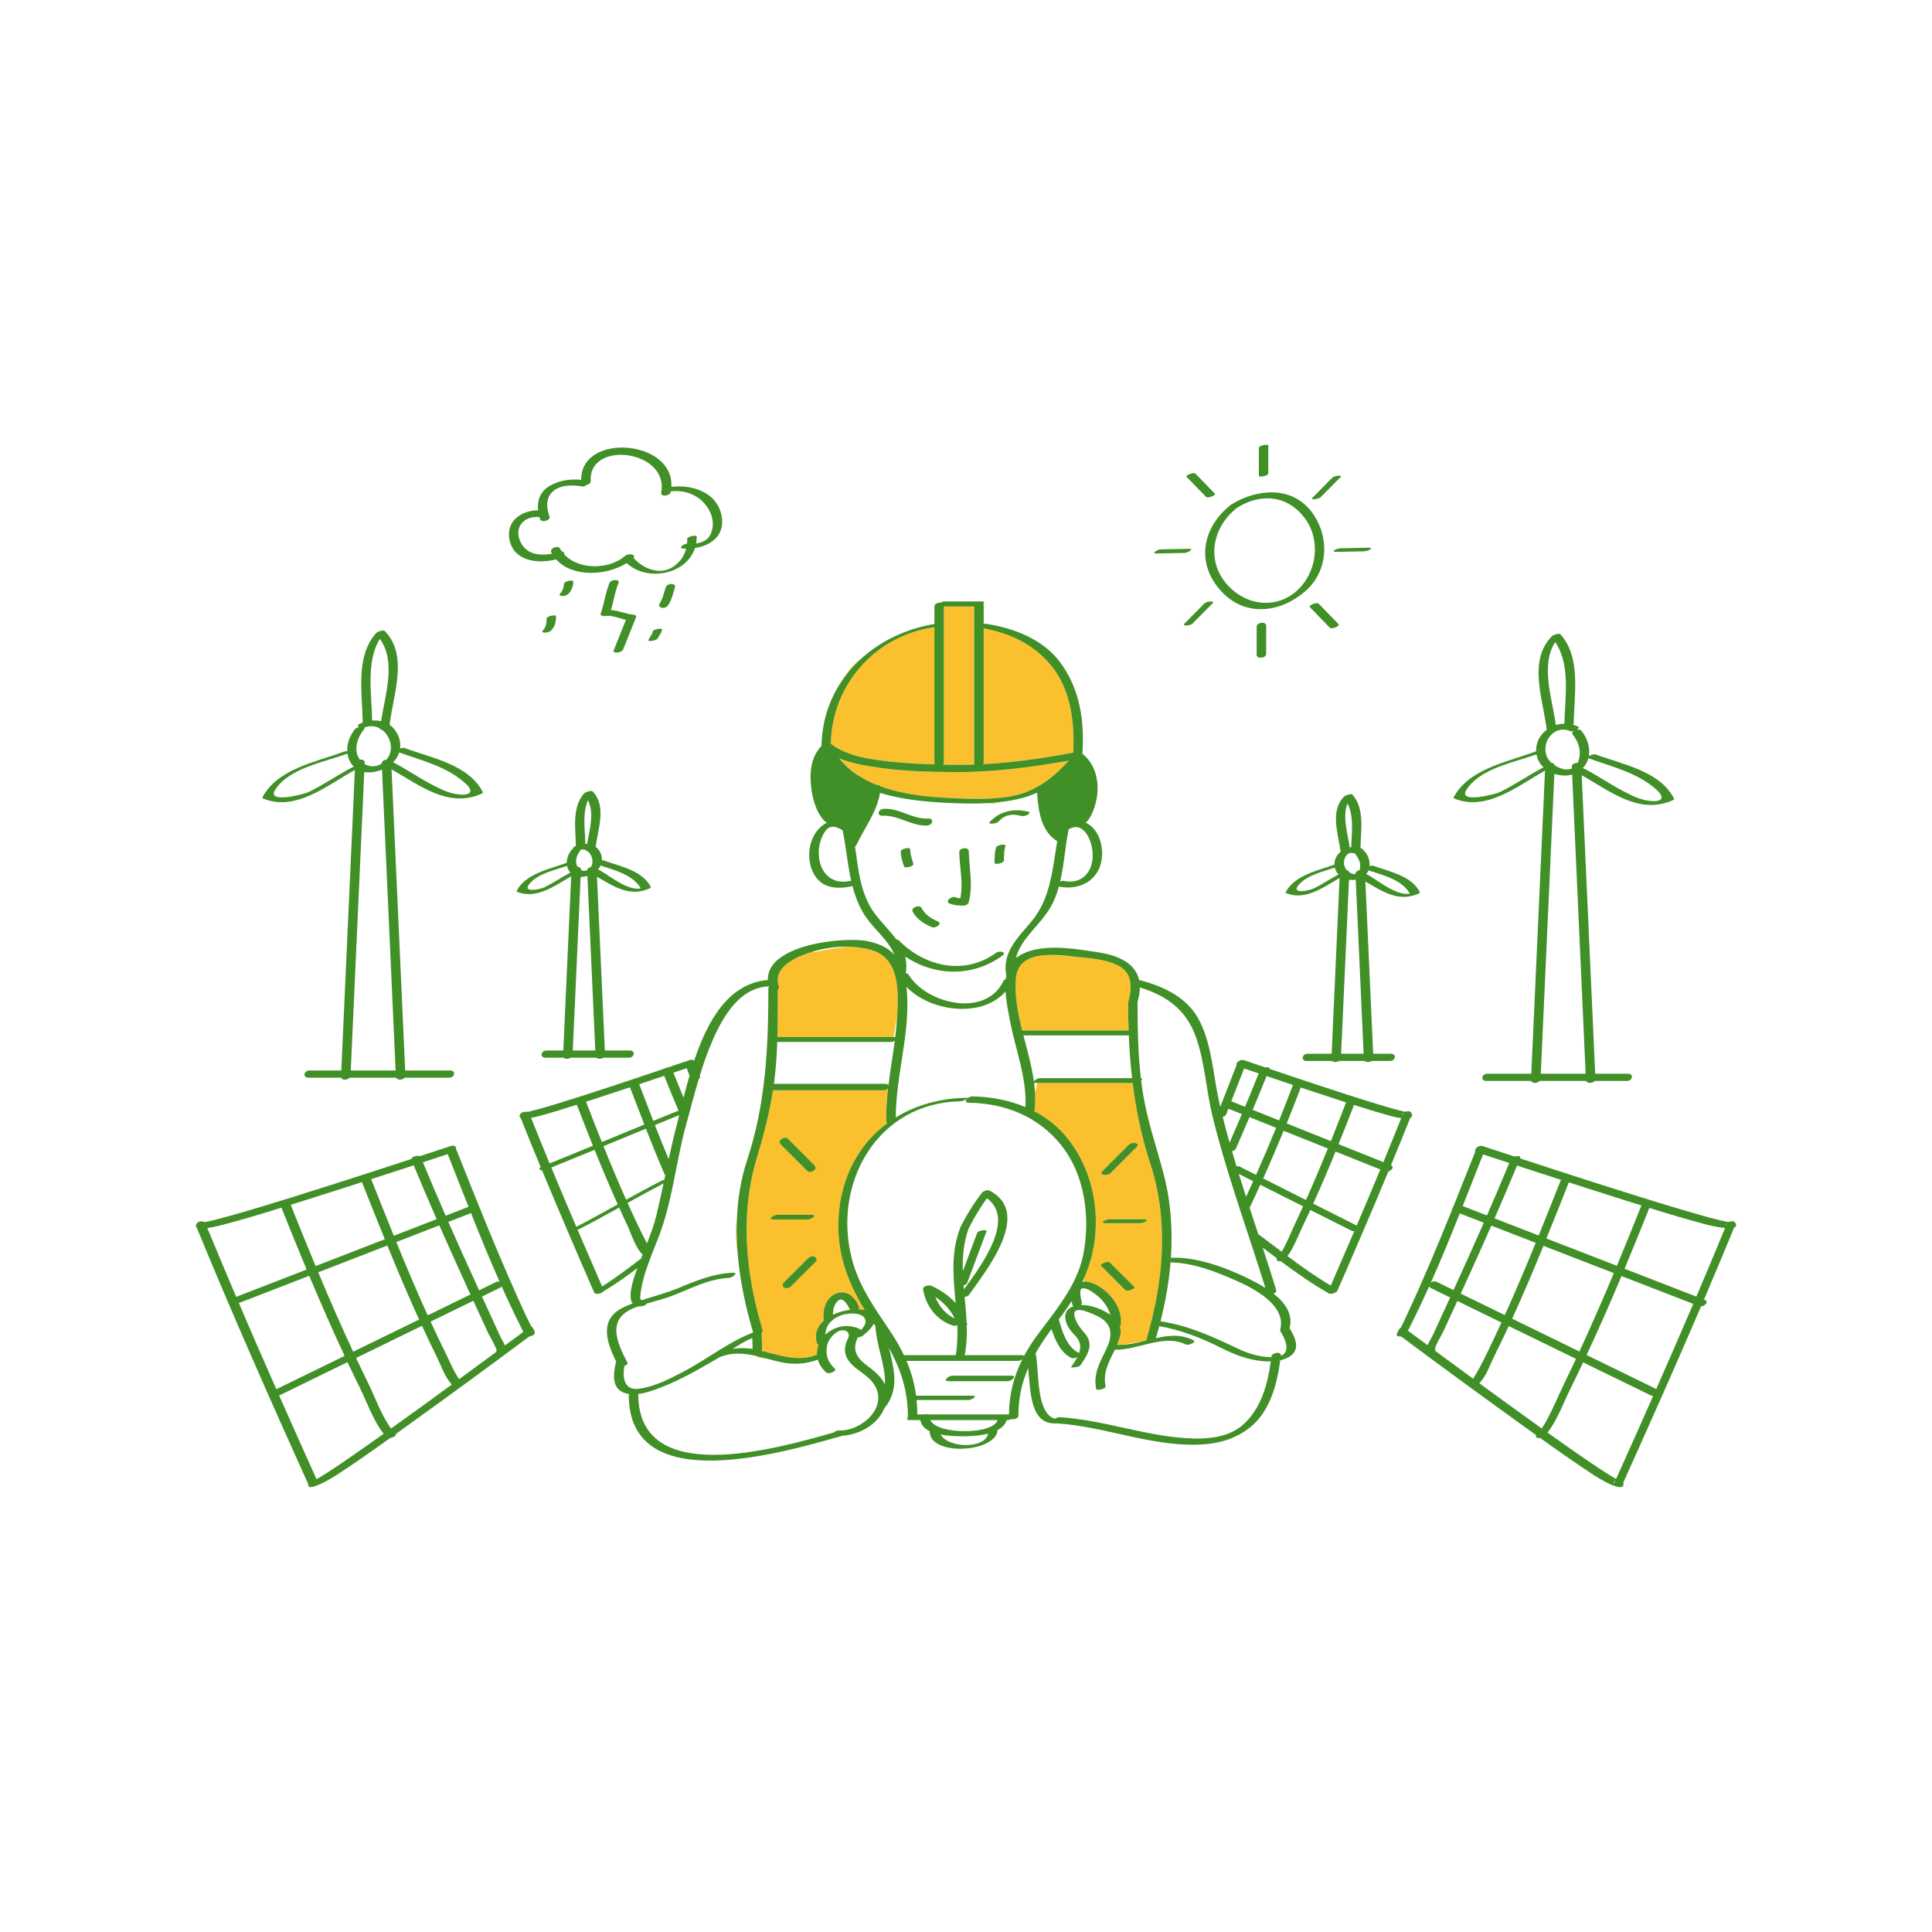 <?xml version="1.0" encoding="UTF-8" standalone="no"?>
<svg
   version="1.1"
   id="Layer_1"
   x="0px"
   y="0px"
   width="595.279px"
   height="595.281px"
   viewBox="0 0 595.279 595.281"
   enable-background="new 0 0 595.279 595.281"
   xml:space="preserve"
   sodipodi:docname="renewable-energy.svg"
   inkscape:version="1.2.1 (9c6d41e, 2022-07-14)"
   xmlns:inkscape="http://www.inkscape.org/namespaces/inkscape"
   xmlns:sodipodi="http://sodipodi.sourceforge.net/DTD/sodipodi-0.dtd"
   xmlns="http://www.w3.org/2000/svg"
   xmlns:svg="http://www.w3.org/2000/svg"><defs
   id="defs14" /><sodipodi:namedview
   id="namedview12"
   pagecolor="#505050"
   bordercolor="#ffffff"
   borderopacity="1"
   inkscape:showpageshadow="0"
   inkscape:pageopacity="0"
   inkscape:pagecheckerboard="1"
   inkscape:deskcolor="#505050"
   showgrid="false"
   inkscape:zoom="1.1287785"
   inkscape:cx="314.0563"
   inkscape:cy="249.82758"
   inkscape:window-width="1512"
   inkscape:window-height="916"
   inkscape:window-x="0"
   inkscape:window-y="38"
   inkscape:window-maximized="0"
   inkscape:current-layer="Layer_1" />
<path
   id="color_x5F_2"
   fill="#FBC02D"
   d="M347.738,317.514c-10.873,0-21.747,0-32.62,0c-0.053,0-0.108,0.006-0.165,0.014  c-1.317-5.267-2.357-10.553-1.96-15.904c0.019-0.248,0.049-0.481,0.082-0.714c0.021-0.065,0.03-0.134,0.029-0.204  c0.822-4.937,5.111-6.308,9.826-6.463c2.592,0.079,5.396,0.27,8.111,0.505c0.475,0.053,0.933,0.104,1.367,0.149  c4.051,0.421,8.228,0.716,11.947,2.512c4.723,2.279,4.493,7.161,3.212,11.487c-0.053,0.179-0.041,0.323,0.016,0.443  C347.593,312.084,347.642,314.807,347.738,317.514z M287.96,235.529c-0.035-0.097-0.061-0.2-0.061-0.321c0-13.987,0-27.974,0-41.959  c-18.124,2.58-31.597,17.609-31.908,35.921c5.212,4.002,12.691,4.903,19.024,5.558C279.322,235.173,283.639,235.404,287.96,235.529z   M300.234,235.588c-0.05-0.111-0.084-0.233-0.084-0.38c0-16.113,0-32.228,0-48.34c-3.104,0-6.211,0-9.315,0  c0,16.037,0,32.074,0,48.11c0,0.24-0.104,0.451-0.27,0.625c1.843,0.034,3.685,0.052,5.526,0.054  C297.473,235.658,298.854,235.632,300.234,235.588z M306.262,247.602l1.629-0.452c-1.222,0.136-2.448,0.243-3.681,0.31  C305.509,247.551,306.262,247.602,306.262,247.602z M329.31,234.366c-11.674,2.08-23.504,3.602-35.366,3.519  c-7.494-0.053-15.058-0.218-22.488-1.263c-4.217-0.594-8.81-1.298-12.881-2.984c0.486,0.623,1.005,1.212,1.55,1.773  c1.183,1.063,2.513,2.184,3.956,3.281c1.867,1.253,3.906,2.293,6.058,3.151c0.515-0.037,0.977,0.087,1.129,0.429  c6.7,2.444,14.297,3.275,20.842,3.583c6.576,0.311,13.558,0.661,20.039-0.64C319.311,243.779,324.579,239.59,329.31,234.366z   M266.031,202.334c-2.46,1.819-4.573,3.913-5.788,6.246C261.929,206.293,263.874,204.203,266.031,202.334z M324.699,206.127  c-5.299-7.17-13.066-10.938-21.614-12.528c0,13.794,0,27.587,0,41.38c0,0.179-0.063,0.34-0.159,0.482  c9.303-0.479,18.597-1.861,27.736-3.541C331.156,223.104,330.079,213.406,324.699,206.127z M354.567,407.84  c-0.067,0.08-0.089,0.152-0.057,0.217c-0.432,1.673-0.887,3.341-1.383,4.995c-0.356,0.089-0.713,0.178-1.069,0.265l-6.594,1.05  c-0.345,0.01-0.689,0.021-1.034,0.01c-0.081-0.004-0.172,0.007-0.265,0.021c0.429-1.018,0.799-2.068,1.034-3.179  c0.187-0.879,0.1-1.705-0.161-2.481c0.16-0.165,0.271-0.356,0.297-0.579c0.615-5.419-3.522-10.4-8.198-12.6  c-0.871-0.41-1.929-0.682-2.967-0.688c-0.134-0.13-0.208-0.201-0.208-0.201v-0.749c1.938-4.355,3.21-8.99,3.571-14.138  c0.753-10.72-2.285-21.608-9.275-29.842c-2.702-3.183-5.955-5.67-9.536-7.545c0.244-1.939,0.286-3.873,0.176-5.802l0.772-2.909  c9.771,0,19.542,0,29.313,0c1.044,8.385,2.765,16.67,5.474,24.954C359.712,374.712,358.712,391.675,354.567,407.84z M342.097,361.54  c2.728-2.728,5.452-5.453,8.178-8.181c1.265-1.264-1.56-1.561-2.391-0.729c-2.728,2.727-5.452,5.453-8.178,8.18  C338.442,362.074,341.266,362.372,342.097,361.54z M349.499,396.534c-2.517-2.517-5.033-5.032-7.55-7.55  c-0.555-0.554-3.222,0.51-2.726,1.006c2.518,2.518,5.033,5.033,7.55,7.551C347.328,398.095,349.995,397.03,349.499,396.534z   M352.848,375.671c-3.564,0-7.131,0-10.695,0c-0.699,0-1.455,0.166-2.05,0.549c-0.446,0.288-0.396,0.659,0.177,0.659  c3.565,0,7.132,0,10.695,0c0.7,0,1.455-0.166,2.05-0.55C353.472,376.042,353.421,375.671,352.848,375.671z M227.048,375.688  c-0.555,2.842-0.338,6.759,0.274,10.962C227.006,382.997,226.903,379.332,227.048,375.688z M273.584,335.793  c-0.354,3.175-0.576,6.362-0.521,9.58c0.006,0.311,0.127,0.542,0.314,0.707c-8.571,6.352-14.139,16.267-14.988,28.646  c-0.738,10.756,2.6,20.107,8.059,28.9c-0.644-0.126-1.313-0.183-1.951-0.192c0.213-0.243,0.299-0.546,0.155-0.882  c-1.229-2.883-3.661-5.263-6.982-4.005c-3.114,1.179-4.174,4.79-3.938,7.822c0.016,0.185,0.07,0.339,0.151,0.471  c-1.453,1.259-2.427,2.873-2.472,4.847l-0.234,0.534l0.262,0.179c0.045,0.511,0.145,1.041,0.315,1.595  c0.051,0.164,0.233,0.249,0.478,0.28c-0.396,0.989-0.584,2.05-0.517,3.132c-5.833,2.299-11.364,0.195-17.177-1.238  c0.183-0.183,0.299-0.406,0.298-0.668c-0.004-1.559-0.158-3.106-0.163-4.665c0-0.063-0.013-0.118-0.022-0.176  c0.271-0.217,0.424-0.484,0.337-0.773c-5.146-17.139-7.067-35.448-1.868-52.813c2.109-7.051,3.943-13.948,5.056-21.15  c0.07,0.006,0.139,0.015,0.218,0.015c11.333,0,22.666,0,34,0c0.272,0,0.516-0.061,0.725-0.155L273.584,335.793z M240.553,352.612  c2.729,2.727,5.453,5.453,8.18,8.181c0.984,0.983,3.441-0.522,2.213-1.751c-2.727-2.728-5.452-5.454-8.18-8.181  C241.781,349.878,239.325,351.385,240.553,352.612z M238.24,375.744c3.564,0,7.131,0,10.695,0c0.96,0,3.127-1.457,1.178-1.457  c-3.564,0-7.131,0-10.695,0C238.458,374.287,236.291,375.744,238.24,375.744z M250.977,387.199c-0.745-0.292-1.517,0.017-2.049,0.55  c-2.517,2.517-5.034,5.032-7.551,7.551c-0.507,0.506-0.191,1.274,0.403,1.508c0.745,0.292,1.518-0.016,2.05-0.549  c2.517-2.518,5.033-5.033,7.551-7.551C251.888,388.202,251.572,387.433,250.977,387.199z M233.367,418.272l3.011,0.371  c-1.005-0.268-2.008-0.531-3.011-0.765V418.272z M268.35,292.669c-2.124-0.6-4.359-0.898-6.623-0.975  c-5.57,0.422-10.551,1.638-10.551,1.638s-0.365-0.034-0.971-0.057c-0.437,0.134-0.877,0.258-1.304,0.407  c-4.271,1.496-10.854,4.62-8.919,10.204c0.141,0.403-0.021,0.755-0.327,1.017c0.003,4.858,0.017,9.731-0.125,14.599  c11.936,0,23.868,0,35.803,0l1.106-6.563C276.855,305.294,277.225,295.169,268.35,292.669z" />
<path
   id="color_x5F_1"
   d="M278.531,266.912c-0.488-1.47-0.964-2.938-1-4.5c-0.021-0.946,2.883-1.446,2.897-0.775  c0.036,1.562,0.511,3.03,1,4.5C281.68,266.892,278.804,267.734,278.531,266.912z M306.919,261.12  c-0.474,1.542-0.482,3.149-0.482,4.749c0,0.653,2.898,0.18,2.898-0.775c-0.001-1.498,0.016-2.979,0.459-4.423  C310.033,259.894,307.173,260.294,306.919,261.12z M292.706,278.45c1.394,0.486,2.743,0.58,4.211,0.595  c0.508,0.005,1.354-0.371,1.509-0.913c1.479-5.202,0.178-10.496,0.08-15.786c-0.029-1.565-2.967-1.153-2.941,0.199  c0.087,4.698,1.31,9.604,0.316,14.258c-0.514-0.063-1.021-0.181-1.518-0.362C293.077,275.991,290.959,277.841,292.706,278.45z   M283.868,279.662c-0.542-1.026-3.332-0.034-2.666,1.226c1.254,2.374,3.564,3.799,5.979,4.796c1.104,0.455,3.38-1.126,1.709-1.816  C286.801,283.005,284.94,281.692,283.868,279.662z M285.728,254.344c1.646-0.086,2.229-2.242,0.254-2.138  c-4.817,0.253-8.834-3.259-13.75-3c-1.646,0.086-2.229,2.241-0.254,2.138C276.796,251.091,280.812,254.602,285.728,254.344z   M307.59,253.21c1.964-2.209,4.212-2.563,6.997-1.83c0.666,0.175,1.439-0.013,2.037-0.328c0.268-0.143,0.985-0.737,0.313-0.914  c-4.362-1.147-8.926-0.289-12.003,3.17C304.223,254.107,307.068,253.796,307.59,253.21z M311.629,423.878  c-6.082,0-12.164,0-18.245,0c-1.113,0-3.075,1.688-1.115,1.688c6.082,0,12.164,0,18.245,0  C311.627,425.566,313.589,423.878,311.629,423.878z M238.24,375.744c3.564,0,7.131,0,10.695,0c0.96,0,3.127-1.457,1.178-1.457  c-3.564,0-7.131,0-10.695,0C238.458,374.287,236.291,375.744,238.24,375.744z M248.732,360.792c0.984,0.983,3.441-0.522,2.213-1.751  c-2.727-2.728-5.452-5.454-8.18-8.181c-0.984-0.983-3.44,0.523-2.213,1.751C243.281,355.339,246.006,358.065,248.732,360.792z   M248.928,387.75c-2.517,2.517-5.034,5.032-7.551,7.551c-0.507,0.506-0.191,1.274,0.403,1.508c0.745,0.292,1.518-0.016,2.05-0.549  c2.517-2.518,5.033-5.033,7.551-7.551c0.507-0.507,0.19-1.275-0.404-1.509C250.231,386.908,249.46,387.217,248.928,387.75z   M352.848,375.671c-3.564,0-7.131,0-10.695,0c-0.699,0-1.455,0.166-2.05,0.549c-0.446,0.288-0.396,0.659,0.177,0.659  c3.565,0,7.132,0,10.695,0c0.7,0,1.455-0.166,2.05-0.55C353.472,376.042,353.421,375.671,352.848,375.671z M342.097,361.54  c2.728-2.728,5.452-5.453,8.178-8.181c1.265-1.264-1.56-1.561-2.391-0.729c-2.728,2.727-5.452,5.453-8.178,8.18  C338.442,362.074,341.266,362.372,342.097,361.54z M341.949,388.984c-0.555-0.554-3.222,0.51-2.726,1.006  c2.518,2.518,5.033,5.033,7.55,7.551c0.555,0.554,3.222-0.511,2.726-1.007C346.982,394.018,344.465,391.502,341.949,388.984z   M163.915,408.819c0.63,0.958,1.571,2.1,0.037,2.734c-0.307,0.126-0.576,0.188-0.821,0.206  c-12.168,9.048-24.396,18.02-36.708,26.868c-1.498,1.076-2.996,2.153-4.495,3.229c0.005,0.011,0.014,0.021,0.018,0.032  c0.13,0.325-0.341,0.664-0.557,0.79c-0.001,0-0.002,0.001-0.003,0.001c-0.272,0.16-0.722,0.337-1.164,0.399  c-5.485,3.93-11.003,7.821-16.656,11.498c-0.27,0.175-9.091,5.706-8.578,2.756c-11.811-26.209-23.462-52.519-34.381-79.113  c-0.325-0.244-0.363-0.647,0.047-1.278c0.455-0.697,1.655-0.791,2.273-0.396c0.309-0.041,0.613-0.089,0.918-0.152  c0.993-0.206,1.981-0.438,2.964-0.689c3.182-0.813,6.338-1.717,9.486-2.645c8.775-2.586,17.505-5.33,26.222-8.11  c8.083-2.577,16.153-5.199,24.217-7.843c0.104-0.671,1.868-1.255,2.625-0.863c3.191-1.049,6.387-2.089,9.573-3.148  c1.147-0.382,1.76,0.331,1.581,1.039c0.058,0.055,0.107,0.116,0.138,0.191c6.014,15.119,12.044,30.255,18.692,45.109  c1.308,2.922,2.62,5.85,4.073,8.703c0.085,0.167,0.179,0.33,0.265,0.497C163.777,408.679,163.86,408.738,163.915,408.819z   M131.781,405.283c4.393-2.143,8.783-4.285,13.177-6.429c-0.293-0.638-0.587-1.274-0.879-1.913  c-2.944-6.441-5.857-12.898-8.709-19.384c-4.418,1.712-8.835,3.424-13.253,5.136C125.204,390.282,128.392,397.835,131.781,405.283z   M119.349,383.766c-7.102,2.752-14.202,5.504-21.304,8.255c3.44,8.222,7.014,16.389,10.775,24.464  c6.771-3.303,13.541-6.606,20.313-9.91C125.703,399.054,122.473,391.43,119.349,383.766z M147.615,397.558  c1.727-0.842,3.452-1.686,5.18-2.527c0.387-0.188,0.78-0.217,1.12-0.144c-3.084-6.962-5.973-14.026-8.789-21.109  c-2.33,0.903-4.659,1.806-6.989,2.708c3.082,7.017,6.236,14,9.43,20.965C147.583,397.487,147.599,397.522,147.615,397.558z   M130.309,358.118c2.271,5.511,4.611,10.992,6.997,16.454c2.352-0.91,4.701-1.821,7.052-2.731  c-2.146-5.42-4.266-10.843-6.405-16.233C135.406,356.451,132.855,357.279,130.309,358.118z M114.373,363.326  c2.308,5.806,4.613,11.626,6.964,17.435c4.399-1.705,8.801-3.41,13.201-5.115c-2.41-5.508-4.771-11.037-7.063-16.595  C123.109,360.482,118.745,361.914,114.373,363.326z M89.576,371.22c2.513,6.305,5.06,12.603,7.669,18.876  c7.106-2.754,14.215-5.508,21.321-8.263c-2.377-5.861-4.709-11.736-7.04-17.599c-5.294,1.704-10.587,3.41-15.892,5.078  C93.617,369.948,91.596,370.586,89.576,371.22z M63.895,378.389c2.913,7.082,5.878,14.143,8.883,21.188  c7.234-2.803,14.469-5.605,21.701-8.408c-2.642-6.333-5.218-12.692-7.758-19.063c-5.9,1.836-11.819,3.624-17.789,5.199  C68.609,377.39,66.113,378.084,63.895,378.389z M73.582,401.455c3.801,8.884,7.658,17.743,11.563,26.583  c7.011-3.421,14.021-6.842,21.032-10.263c-3.802-8.148-7.415-16.389-10.896-24.684c-7.109,2.755-14.222,5.511-21.332,8.266  C73.828,401.405,73.705,401.434,73.582,401.455z M97.956,456.953c0.01-0.038,0.003-0.061,0.009-0.096  c0,0.003-0.001,0.006-0.001,0.008C97.959,456.896,97.964,456.921,97.956,456.953z M97.897,456.417  c0.065,0.105,0.084,0.242,0.069,0.397c0,0.001,0.001,0.003,0.001,0.004C97.99,456.641,97.969,456.504,97.897,456.417z   M118.211,441.768c-3.102-3.846-5.166-9.759-7.212-13.906c-1.335-2.706-2.639-5.428-3.924-8.158  c-6.976,3.403-13.95,6.808-20.926,10.209c-0.05,0.024-0.099,0.039-0.147,0.059c3.812,8.612,7.659,17.209,11.524,25.794  c0.056-0.031,0.099-0.057,0.158-0.09c0.875-0.492,1.729-1.017,2.575-1.558c2.766-1.768,5.481-3.613,8.181-5.48  C111.716,446.374,114.966,444.074,118.211,441.768z M139.24,426.571c-2.063-1.959-3.486-6.16-4.537-8.267  c-1.613-3.238-3.16-6.511-4.68-9.798c-6.769,3.302-13.537,6.604-20.306,9.907c1.25,2.653,2.516,5.3,3.813,7.93  c2.014,4.078,4.014,9.854,6.972,13.799c3.442-2.461,6.877-4.935,10.303-7.418C133.623,430.682,136.429,428.624,139.24,426.571z   M152.874,416.565c0.004-0.135,0.064-0.267,0.176-0.39c-0.321-1.514-2.075-4.221-2.559-5.276c-1.544-3.373-3.098-6.742-4.646-10.113  c-4.392,2.144-8.783,4.286-13.175,6.429c1.519,3.293,3.064,6.57,4.681,9.813c0.863,1.732,2.656,5.958,4.13,7.91  C145.286,422.156,149.082,419.364,152.874,416.565z M161.233,410.389c-0.253-0.468-0.473-0.994-0.716-1.477  c-2.072-4.109-4.032-8.283-5.921-12.497c-0.124,0.124-0.292,0.242-0.512,0.351c-1.86,0.908-3.722,1.814-5.581,2.723  c1.863,4.048,3.738,8.092,5.576,12.151c0.317,0.705,1.045,1.84,1.508,2.919C157.469,413.169,159.355,411.785,161.233,410.389z   M534.319,378.232c-3.047,7.411-6.15,14.799-9.299,22.17c0.066,0.025,0.132,0.051,0.198,0.077c1.483,0.575,0.101,1.977-1.107,2.048  c-7.785,18.179-15.826,36.251-23.949,54.275c0.91,4.069-8.386-1.846-8.704-2.056c-5.729-3.752-11.336-7.693-16.908-11.68  c-0.386,0.063-0.768,0.048-1.028-0.104c0-0.001-0.001-0.001-0.002-0.002c-0.167-0.098-0.382-0.259-0.289-0.493  c0.034-0.088,0.084-0.168,0.132-0.251c-1.589-1.14-3.177-2.279-4.763-3.421c-12.379-8.905-24.681-17.923-36.918-27.023  c-0.237,0.032-0.496,0.028-0.778-0.019c-1.26-0.208,0.015-1.866,0.358-2.391c0.071-0.109,0.196-0.207,0.35-0.294  c0.69-1.303,1.293-2.667,1.907-3.984c4.987-10.672,9.535-21.559,13.948-32.493c-0.036-0.24,0.082-0.496,0.291-0.727  c2.276-5.648,4.521-11.31,6.77-16.961c0.021-0.051,0.051-0.1,0.086-0.146c-0.589-0.74,1.124-1.998,2.193-1.643  c3.29,1.094,6.588,2.169,9.883,3.252c0.906-0.253,1.957-0.182,1.729,0.375c-0.023,0.057-0.048,0.113-0.071,0.171  c8.281,2.717,16.57,5.412,24.875,8.059c8.718,2.775,17.442,5.535,26.223,8.109c3.147,0.924,6.303,1.846,9.484,2.645  c0.981,0.246,1.966,0.495,2.962,0.677c0.326,0.061,0.556,0.104,0.723,0.137c0.688-0.351,1.635-0.388,2.019,0.2  c0.031,0.047,0.052,0.089,0.076,0.135c0.021,0.035,0.041,0.07,0.06,0.104C535.102,377.635,534.879,378.025,534.319,378.232z   M531.813,377.682c0.008-0.021,0.017-0.038,0.023-0.059c-0.027-0.245,0.06-0.474,0.228-0.672  C531.837,377.096,531.691,377.319,531.813,377.682z M483.384,364.31c-2.287,5.755-4.574,11.526-6.906,17.283  c7.238,2.805,14.479,5.61,21.716,8.416c2.57-6.176,5.082-12.376,7.559-18.586c-2.262-0.706-4.521-1.417-6.777-2.128  C493.771,367.654,488.578,365.979,483.384,364.31z M473.174,382.932c-4.554-1.765-9.108-3.53-13.663-5.294  c-2.758,6.263-5.571,12.503-8.42,18.726c-0.338,0.738-0.678,1.477-1.017,2.213c4.527,2.209,9.057,4.419,13.584,6.628  C466.981,397.85,470.125,390.408,473.174,382.932z M465.916,406.305c6.906,3.37,13.813,6.739,20.72,10.108  c3.696-7.979,7.22-16.038,10.62-24.15c-7.23-2.802-14.462-5.604-21.693-8.407C472.485,391.4,469.302,398.904,465.916,406.305z   M467.422,359.123c-2.254,5.448-4.565,10.874-6.93,16.274c4.532,1.757,9.064,3.514,13.599,5.271  c2.313-5.707,4.589-11.427,6.86-17.137C476.437,362.075,471.929,360.601,467.422,359.123z M450.681,371.596  c2.49,0.965,4.98,1.93,7.471,2.895c2.341-5.363,4.64-10.746,6.867-16.157c-2.687-0.884-5.376-1.757-8.06-2.647  C454.863,360.97,452.786,366.283,450.681,371.596z M440.875,395.188c0.483-0.351,1.171-0.53,1.691-0.275  c1.764,0.859,3.525,1.72,5.288,2.58c3.155-6.899,6.275-13.813,9.325-20.76c-2.466-0.956-4.933-1.91-7.398-2.866  C446.931,381.023,444.009,388.162,440.875,395.188z M433.812,410.014c2.007,1.492,4.023,2.971,6.034,4.459  c0.541-1.134,1.258-2.275,1.583-2.988c1.785-3.909,3.589-7.81,5.382-11.715c-1.971-0.962-3.94-1.923-5.912-2.885  c-0.307-0.149-0.481-0.331-0.562-0.523c-1.806,4.009-3.672,7.984-5.646,11.899C434.417,408.804,434.144,409.435,433.812,410.014z   M442.246,416.246c3.877,2.863,7.76,5.719,11.65,8.563c1.569-2.468,2.897-5.101,4.186-7.722c1.561-3.178,3.061-6.386,4.536-9.605  c-4.529-2.21-9.061-4.42-13.589-6.63c-1.452,3.155-2.906,6.311-4.351,9.469c-0.502,1.101-2.346,3.938-2.567,5.417  C442.312,415.835,442.385,416,442.246,416.246z M475.039,440.135c2.578-3.828,5.13-10.186,6.979-13.975  c1.21-2.479,2.396-4.973,3.567-7.473c-6.907-3.37-13.813-6.74-20.722-10.11c-1.459,3.139-2.945,6.264-4.498,9.354  c-1.099,2.187-2.47,6.234-4.571,8.261c2.907,2.122,5.81,4.251,8.725,6.362C468.018,435.09,471.521,437.62,475.039,440.135z   M497.218,457.341c0.001-0.005,0.002-0.011,0.004-0.016c-0.042-0.335,0.109-0.628,0.369-0.856c0.035-0.079,0.07-0.158,0.106-0.236  C497.328,456.358,497.076,456.67,497.218,457.341z M509.35,430.148c-0.181-0.004-0.355-0.039-0.517-0.117  c-7.013-3.422-14.026-6.844-21.039-10.265c-1.306,2.756-2.625,5.505-3.98,8.237c-2.011,4.052-4.002,9.642-7.014,13.386  c3.345,2.382,6.701,4.748,10.081,7.079c2.702,1.863,5.408,3.726,8.181,5.48c0.947,0.601,1.896,1.204,2.88,1.741  C501.769,447.189,505.578,438.678,509.35,430.148z M521.718,401.741c-7.369-2.854-14.738-5.711-22.106-8.565  c-3.437,8.173-7.004,16.292-10.757,24.322c7.154,3.489,14.309,6.98,21.462,10.472C514.167,419.249,517.97,410.507,521.718,401.741z   M531.531,378.364c-2.541-0.234-5.616-1.017-5.854-1.08c-5.865-1.568-11.685-3.314-17.487-5.11c-2.5,6.264-5.035,12.52-7.636,18.749  c7.375,2.857,14.75,5.716,22.125,8.572C525.673,392.47,528.628,385.428,531.531,378.364z M427.783,360.928  c-5.106,12.297-10.368,24.532-15.694,36.73c-0.03,0.069-0.078,0.135-0.134,0.196c-0.452,0.54-1.905,1.007-2.468,0.689  c-5.225-2.959-10.106-6.408-14.908-9.977c-0.433,0.064-0.854,0.014-1.146-0.241c-0.001,0-0.001-0.001-0.002-0.001  c-0.103-0.104-0.135-0.228-0.099-0.367c0.032-0.073,0.078-0.138,0.115-0.206c-0.004,0-0.009,0.001-0.013,0.002  c0.006-0.008,0.012-0.017,0.019-0.023c-1.468-1.098-2.93-2.202-4.393-3.307c1.421,4.338,2.822,8.679,4.157,13.037  c0.146,0.478-0.259,0.892-0.81,1.134c3.487,2.735,6.077,6.269,4.935,10.663c1.834,2.945,3.463,6.619-0.142,8.809  c-0.819,0.498-1.756,0.835-2.733,1.062c-0.992,7.26-3.054,15.359-8.818,20.262c-4.625,3.935-10.21,5.488-16.201,5.719  c-14.805,0.57-29.032-5.582-43.723-6.536c-8.414,0.571-8.151-9.609-8.938-17.028c-1.904,4.426-3.034,9.174-2.994,14.637  c0.006,0.823-1.413,1.321-2.275,1.063c-0.327,0.182-0.688,0.309-0.994,0.309c-0.109,0-0.219,0-0.328,0  c-0.48,1.464-1.647,2.506-3.156,3.24c0.214,0.008,0.353,0.038,0.344,0.088c-1.171,6.838-21.004,7.771-20.935,0.146  c0-0.021,0.012-0.041,0.016-0.062c-1.521-0.735-2.636-1.822-2.889-3.414c-1.084,0-2.168,0-3.252,0c-1.005,0-0.991-0.459-0.589-0.907  c0.058-8.133-2.247-14.815-5.822-21.28c1.522,6.35,3.314,12.639-1.289,18.374c-0.036,0.045-0.084,0.086-0.137,0.125  c-2.019,5.029-7.438,8.108-13.019,8.542c-0.018,0.005-0.026,0.014-0.044,0.019c-17.987,5.047-66.07,19.541-65.676-12.924  c-0.441-0.066-0.878-0.162-1.302-0.302c-4.083-1.348-3.469-6.039-2.688-9.402c0.019-0.079,0.061-0.153,0.111-0.225  c-3.06-6.171-5.355-13.144,2.295-16.791c0.896-0.427,1.811-0.802,2.733-1.158c-1.529-2.113,0.172-7.413,1.473-10.882  c-3.39,2.538-6.801,5.008-10.473,7.173c-0.493,0.662-2.466,1.127-2.816,0.325c-5.458-12.502-10.851-25.041-16.075-37.647  c-0.747-0.075-1.22-0.502-0.406-0.972c-2.084-5.039-4.146-10.086-6.162-15.15c-0.373-0.19-0.496-0.539-0.17-1.133  c0.366-0.666,1.534-0.924,2.273-0.732c0.113-0.032,0.336-0.083,0.721-0.172c0.776-0.181,1.55-0.375,2.318-0.586  c2.238-0.614,4.464-1.275,6.682-1.958c5.619-1.729,11.212-3.543,16.796-5.386c1.813-0.598,3.624-1.207,5.437-1.81  c0.108-0.036,0.218-0.072,0.326-0.108c3.207-1.066,6.412-2.142,9.614-3.225c0.37-0.232,0.926-0.421,1.426-0.484  c2.209-0.749,4.419-1.492,6.625-2.25c0.651-0.224,1.129-0.089,1.39,0.199c4.091-12.22,10.563-23.896,22.703-24.866  c-0.317-11.04,23.592-13.407,30.676-11.977c3.817,0.771,6.484,2.147,8.346,4.198c-1.953-4.822-6.94-8.247-9.751-13.119  c-1.493-2.59-2.479-5.303-3.202-8.084c-0.12,0.049-0.234,0.102-0.387,0.134c-3.474,0.74-7.614,0.755-10.215-2.085  c-2.248-2.454-3.017-5.99-2.611-9.244c0.459-3.687,2.493-6.924,5.3-8.248c-2.968-2.277-4.302-7.051-4.731-10.402  c-0.599-4.68-0.337-9.702,3.053-13.241c0.007-0.073,0.022-0.146,0.051-0.216c0.191-8.091,2.82-15.239,7.14-21.096  c1.688-2.287,3.632-4.375,5.789-6.246c5.976-5.181,13.576-8.689,21.869-10.065c0-1.809,0-3.616,0-5.424  c0-0.779,1.077-1.249,1.926-1.164c0.372-0.209,0.798-0.361,1.117-0.361c3.833,0,7.666,0,11.5,0c1.005,0,0.939,0.409,0.503,0.808  c0.087,0.133,0.139,0.293,0.139,0.489c0,1.872,0,3.743,0,5.615c0.214-0.049,0.397-0.071,0.521-0.053  c8.627,1.276,17.729,4.699,23.102,11.969c6.051,8.188,7.489,18.139,6.785,28.084c4.718,3.677,5.588,10.44,3.889,15.958  c-0.558,1.807-1.438,3.968-2.835,5.327c2.828,1.267,4.761,4.593,4.999,8.643c0.471,7.982-5.814,12.493-13.294,11.021  c-0.646,2.322-1.503,4.561-2.737,6.633c-3.197,5.367-9.095,9.511-10.477,15.376c0.017-0.012,0.027-0.028,0.045-0.041  c6.51-4.95,17.77-2.867,25.233-1.735c6.535,0.991,11.585,3.497,12.67,8.615c0.147-0.012,0.288-0.006,0.411,0.025  c7.537,1.996,14.817,5.503,18.379,12.852c3.751,7.742,4.004,16.505,5.894,24.771c0.102,0.443,0.211,0.884,0.313,1.326  c0.107-0.271,0.212-0.544,0.319-0.815c0.05-0.127,0.1-0.255,0.148-0.383c1.518-3.849,3.033-7.697,4.521-11.559  c0.006-0.017,0.019-0.031,0.026-0.046c-0.408-0.755,1.223-1.907,2.253-1.553c2.184,0.75,4.372,1.485,6.559,2.228  c0.757-0.126,1.461-0.006,1.335,0.454c5.172,1.75,10.348,3.488,15.534,5.194c5.838,1.922,11.682,3.835,17.563,5.619  c2.138,0.647,4.276,1.3,6.438,1.863c0.712,0.187,1.426,0.384,2.15,0.513c0.083,0.015,0.143,0.025,0.207,0.038  c0.67-0.279,1.49-0.255,1.803,0.311c0.02,0.036,0.024,0.064,0.042,0.1c0.073,0.062,0.109,0.141,0.102,0.238  c0.229,0.624,0.012,0.998-0.462,1.2c-1.948,4.882-3.933,9.75-5.941,14.608C429.679,359.556,428.804,360.629,427.783,360.928z   M432.041,343.774c0.011-0.024,0.021-0.051,0.031-0.076c-0.004-0.316,0.172-0.604,0.439-0.827  C432.174,343.017,431.91,343.282,432.041,343.774z M417.197,340.451c-1.563,4.036-3.146,8.069-4.766,12.088  c4.604,1.843,9.209,3.684,13.813,5.524c1.856-4.504,3.688-9.02,5.493-13.544c-1.021-0.127-1.948-0.339-2.229-0.412  C425.371,343.026,421.275,341.759,417.197,340.451z M400.789,335.088c-1.405,3.704-2.858,7.388-4.35,11.057  c4.54,1.814,9.08,3.631,13.62,5.447c1.595-3.965,3.156-7.941,4.696-11.925c-0.784-0.254-1.568-0.507-2.352-0.76  C408.526,337.653,404.658,336.37,400.789,335.088z M383.924,368.744c0.741-1.598,1.491-3.192,2.215-4.798  c-1.479-0.745-2.96-1.49-4.438-2.235C382.426,364.06,383.169,366.404,383.924,368.744z M387.012,361.992  c2.14-4.802,4.188-9.643,6.176-14.51c-2.729-1.092-5.462-2.184-8.191-3.275c-1.396,3.261-2.805,6.516-4.232,9.762  c-0.15,0.344-0.631,0.604-1.159,0.754c0.45,1.551,0.912,3.1,1.381,4.646c0.348-0.067,0.665-0.075,0.872,0.029  C383.576,360.262,385.293,361.128,387.012,361.992z M389.21,363.1c4.393,2.212,8.786,4.425,13.18,6.637  c2.347-5.249,4.589-10.545,6.754-15.872c-4.545-1.818-9.091-3.636-13.636-5.454C393.479,353.338,391.395,358.239,389.21,363.1z   M390.254,331.556c-1.401,3.479-2.831,6.945-4.294,10.396c2.72,1.087,5.438,2.176,8.159,3.264c1.46-3.624,2.886-7.263,4.263-10.92  C395.67,333.392,392.963,332.472,390.254,331.556z M379.379,339.32c1.41,0.564,2.82,1.128,4.229,1.692  c1.438-3.413,2.851-6.837,4.226-10.276c-1.5-0.509-3.002-1.012-4.501-1.524C382.029,332.587,380.706,335.955,379.379,339.32z   M376.74,344.132c0.661,2.659,1.369,5.305,2.11,7.941c1.281-2.929,2.552-5.861,3.803-8.804c-1.389-0.556-2.777-1.111-4.167-1.667  c-0.238,0.604-0.47,1.211-0.71,1.815C377.651,343.732,377.226,343.978,376.74,344.132z M330.769,402.475  c-0.165-0.111-0.293-0.267-0.349-0.481c-0.091-0.349-0.17-0.712-0.241-1.079c-1.203,1.896-2.523,3.761-3.936,5.612  c1.016,3.719,2.427,8.44,6.087,10.285c0.058,0.029,0.099,0.061,0.143,0.092c0.593-1.71,0.551-3.462-0.965-5.097  c-1.299-1.402-2.643-2.832-3.121-4.754C327.747,404.489,328.918,403.087,330.769,402.475z M333.039,402.105  c0.254-0.008,0.511-0.011,0.77-0.002c2.283,0.077,5.762,1.176,8.298,3.014c-0.761-2.673-2.7-5.068-4.943-6.612  c-0.864-0.596-2.62-1.875-3.775-1.508c-1.109,0.354-0.243,3.543-0.067,4.221C333.408,401.56,333.279,401.863,333.039,402.105z   M345.465,414.366c2.202-0.059,4.4-0.514,6.594-1.05c0.356-0.087,0.713-0.176,1.069-0.265c0.496-1.654,0.951-3.321,1.383-4.995  c-0.032-0.064-0.012-0.138,0.057-0.217c4.146-16.165,5.146-33.128-0.11-49.201c-2.709-8.283-4.43-16.569-5.474-24.954  c-9.771,0-19.541,0-29.313,0c-0.128,0-0.257,0-0.386,0c-0.346,0-0.558-0.048-0.677-0.125c0.133,1.01,0.231,2.021,0.289,3.034  c0.11,1.929,0.068,3.861-0.176,5.802c3.581,1.875,6.834,4.362,9.536,7.545c6.99,8.232,10.027,19.122,9.274,29.842  c-0.36,5.147-1.633,9.782-3.57,14.137c-0.146,0.33-0.3,0.656-0.454,0.982c0.219-0.025,0.438-0.032,0.662-0.031  c1.038,0.006,2.096,0.278,2.967,0.688c4.676,2.197,8.813,7.181,8.198,12.6c-0.025,0.222-0.138,0.415-0.297,0.579  c0.261,0.776,0.348,1.603,0.16,2.481c-0.234,1.11-0.604,2.16-1.033,3.179c0.093-0.016,0.184-0.025,0.265-0.022  C344.775,414.388,345.121,414.376,345.465,414.366z M266.44,406.229c-0.825-1.446-3.077-1.596-4.54-1.499  c-2.021,0.135-3.971,0.84-5.387,2.013c-0.1,0.146-0.237,0.271-0.404,0.369c-1.098,1.065-1.776,2.455-1.77,4.111  c2.612-2.476,6.769-3.602,10.679-1.667c0.138,0.068,0.217,0.167,0.263,0.275C266.297,408.742,267.113,407.408,266.44,406.229z   M225.767,415.584c2.017-0.288,4.055-0.279,6.128,0.036c-0.008-1.124-0.073-2.243-0.118-3.365  C229.726,413.134,227.725,414.337,225.767,415.584z M234.835,415.5c0.001,0.261-0.115,0.484-0.298,0.668  c5.813,1.434,11.344,3.536,17.177,1.237c-0.067-1.082,0.119-2.143,0.517-3.132c-0.244-0.031-0.427-0.116-0.478-0.28  c-0.172-0.555-0.271-1.084-0.315-1.595c-0.021-0.242-0.031-0.479-0.026-0.713c0.045-1.975,1.019-3.588,2.472-4.847  c-0.081-0.132-0.137-0.287-0.151-0.471c-0.235-3.032,0.823-6.644,3.938-7.822c3.321-1.258,5.755,1.122,6.982,4.005  c0.144,0.336,0.058,0.639-0.155,0.882c0.638,0.01,1.309,0.066,1.95,0.192c-5.457-8.793-8.796-18.146-8.058-28.9  c0.851-12.379,6.417-22.294,14.988-28.646c-0.188-0.165-0.31-0.396-0.314-0.707c-0.055-3.218,0.169-6.405,0.521-9.58  c0.015-0.129,0.025-0.259,0.041-0.388c-0.13,0.15-0.302,0.28-0.511,0.375c-0.209,0.096-0.451,0.155-0.725,0.155  c-11.334,0-22.667,0-34,0c-0.079,0-0.146-0.008-0.218-0.015c-1.111,7.203-2.945,14.1-5.056,21.15  c-5.199,17.364-3.276,35.674,1.867,52.813c0.087,0.289-0.065,0.557-0.336,0.773c0.01,0.058,0.022,0.111,0.022,0.176  C234.677,412.392,234.832,413.94,234.835,415.5z M275.688,320.711c-0.358,0.192-0.759,0.332-1.063,0.332  c-11.714,0-23.429,0-35.142,0c-0.129,3.553-0.351,7.099-0.738,10.63c-0.085,0.769-0.189,1.527-0.292,2.289  c0.073-0.01,0.147-0.019,0.228-0.019c11.334,0,22.667,0,34,0c0.557,0,0.897,0.161,1.073,0.389  C274.313,329.784,275.094,325.259,275.688,320.711z M261.904,403.573c-0.06-0.072-0.111-0.152-0.15-0.246  c-0.419-0.984-1.941-3.827-3.417-2.651c-1.317,1.049-1.685,2.77-1.696,4.405C258.315,404.29,260.181,403.789,261.904,403.573z   M276.011,344.303c6.169-3.799,13.623-5.935,21.846-6.057c0.241-0.004,0.351,0.028,0.373,0.083c0.376-0.294,0.861-0.518,1.302-0.511  c5.603,0.083,11.26,1.119,16.403,3.277c0.547-8.77-3.158-18.105-4.735-26.54c-0.448-2.396-1.18-5.737-1.373-9.059  c-7.177,8.28-23.104,6.313-30.541-1.444c0.024,0.225,0.056,0.441,0.077,0.672C280.656,317.975,275.998,331.06,276.011,344.303z   M348.81,332.194c-0.504-4.386-0.832-8.801-1.019-13.258c-0.182,0.057-0.354,0.093-0.503,0.093c-10.65,0-21.304,0-31.954,0  c1.219,4.721,2.567,9.429,3.224,14.155c0.266-0.433,1.295-0.99,1.896-0.99C329.906,332.194,339.356,332.194,348.81,332.194z   M322.931,294.242c-4.715,0.155-9.004,1.526-9.826,6.463c-0.012,0.066-0.02,0.137-0.03,0.204c-0.032,0.232-0.063,0.468-0.081,0.715  c-0.397,5.351,0.643,10.637,1.96,15.903c0.057-0.008,0.112-0.014,0.165-0.014c10.872,0,21.747,0,32.62,0  c-0.097-2.708-0.146-5.431-0.153-8.174c-0.057-0.12-0.067-0.267-0.016-0.444c1.281-4.326,1.511-9.208-3.212-11.487  c-3.721-1.796-7.896-2.091-11.947-2.512c-0.436-0.045-0.894-0.096-1.367-0.148C328.6,294.476,325.693,294.151,322.931,294.242z   M312.146,245.218c7.164-1.438,12.433-5.628,17.163-10.852c-11.674,2.08-23.504,3.602-35.366,3.519  c-7.494-0.053-15.058-0.218-22.488-1.263c-4.217-0.594-8.81-1.298-12.881-2.984c0.486,0.623,1.005,1.212,1.55,1.773  c1.195,1.231,2.522,2.32,3.956,3.281c1.867,1.253,3.906,2.293,6.058,3.151c0.515-0.037,0.977,0.087,1.129,0.429  c6.7,2.444,14.297,3.275,20.842,3.583C298.684,246.167,305.665,246.518,312.146,245.218z M324.699,206.127  c-5.299-7.17-13.066-10.938-21.614-12.528c0,13.794,0,27.587,0,41.38c0,0.179-0.063,0.34-0.159,0.482  c9.303-0.479,18.597-1.861,27.736-3.541C331.156,223.104,330.079,213.406,324.699,206.127z M290.565,235.604  c1.843,0.034,3.685,0.052,5.526,0.054c1.381,0.001,2.762-0.025,4.143-0.069c-0.05-0.111-0.084-0.233-0.084-0.38  c0-16.113,0-32.228,0-48.34c-3.104,0-6.211,0-9.315,0c0,16.037,0,32.074,0,48.11C290.834,235.219,290.731,235.43,290.565,235.604z   M329.253,255.531c-1.04,5.159-1.357,10.784-2.595,16.059c0.389-0.159,0.792-0.244,1.09-0.18c6.191,1.319,9.555-3.573,8.83-9.392  C336.096,258.138,333.577,252.957,329.253,255.531z M255.992,229.17c5.212,4.002,12.691,4.903,19.024,5.558  c4.307,0.445,8.622,0.677,12.943,0.802c-0.035-0.097-0.061-0.2-0.061-0.321c0-13.987,0-27.974,0-41.959  C269.776,195.828,256.304,210.858,255.992,229.17z M262.262,271.399c-1.145-5.089-1.562-10.375-2.641-15.554  c-1.812-1.2-3.859-1.829-5.339,0.257c-1.294,1.826-1.947,4.059-2.007,6.292c-0.15,5.761,3.4,10.352,9.534,9.044  C261.977,271.403,262.12,271.401,262.262,271.399z M269.662,281.664c2.08,2.728,4.584,5.151,6.52,7.779  c0.285,0.016,0.536,0.091,0.695,0.251c8.104,8.231,20.328,10.968,30.1,3.841c0.95-0.693,3.409-0.213,1.82,0.944  c-9.236,6.737-20.903,6.244-29.906,0.258c0.414,1.554,0.505,3.25,0.178,5.137c0.362,0.001,0.672,0.097,0.812,0.327  c5.554,9.208,23.914,13.509,29.304,2.029c0.106-0.226,0.376-0.415,0.707-0.55c0.041-0.363,0.102-0.718,0.165-1.069  c-1.329-7.054,3.295-11.398,7.607-16.505c6.057-7.171,6.619-16.128,8.075-24.934c-0.074-0.022-0.145-0.051-0.203-0.09  c-4.913-3.261-5.563-9.399-6.019-14.858c-1.333,0.628-2.724,1.157-4.185,1.557c-2.431,0.667-4.924,1.091-7.44,1.369  c-1.222,0.135-2.448,0.243-3.681,0.31c-4.055,0.218-8.14,0.109-12.133-0.077c-6.523-0.307-14.08-0.975-20.939-3.077  c-0.903,5.831-4.786,10.771-7.247,16.028c-0.077,0.165-0.236,0.308-0.439,0.427C264.449,268.07,265.143,275.735,269.662,281.664z   M250.206,293.275c-0.437,0.134-0.877,0.258-1.304,0.407c-4.271,1.496-10.854,4.62-8.919,10.204  c0.141,0.403-0.021,0.755-0.327,1.017c0.003,4.858,0.017,9.731-0.125,14.599c11.936,0,23.868,0,35.803,0c0.148,0,0.298,0,0.447,0  c0.022,0,0.038,0.003,0.061,0.003c0.262-2.137,0.476-4.277,0.593-6.43c0.003-0.044,0.005-0.091,0.007-0.136  c0.415-7.646,0.784-17.771-8.091-20.271c-2.124-0.6-4.359-0.898-6.623-0.975C257.828,291.563,253.856,292.151,250.206,293.275z   M207.478,330.52c1.024,2.571,2.072,5.133,3.138,7.688c0.556-2.196,1.159-4.485,1.834-6.806c-0.293-0.757-0.585-1.514-0.877-2.271  C210.209,329.598,208.842,330.056,207.478,330.52z M202.226,374.526c0.802-3.283,1.519-6.583,2.219-9.885  c-3.728,1.938-7.407,3.963-11.081,6.001c0.783,1.741,1.578,3.477,2.393,5.204c1.148,2.437,2.318,4.869,3.595,7.243  C200.454,380.281,201.511,377.456,202.226,374.526z M204.99,362.068c-0.109-0.094-0.202-0.207-0.265-0.35  c-1.994-4.616-3.873-9.276-5.704-13.955c-4.359,1.792-8.718,3.591-13.074,5.391c2.23,5.542,4.541,11.052,6.978,16.503  c3.678-2.035,7.367-4.049,11.113-5.957c0.111-0.058,0.354-0.12,0.645-0.176C204.785,363.04,204.887,362.554,204.99,362.068z   M208.406,347.068c0.284-1.087,0.576-2.258,0.878-3.48c-2.503,1.009-5.003,2.022-7.501,3.046c1.377,3.522,2.797,7.028,4.254,10.52  C206.767,353.779,207.533,350.412,208.406,347.068z M196.947,334.08c1.442,3.764,2.884,7.527,4.345,11.283  c2.589-1.059,5.18-2.112,7.773-3.156c-1.516-3.559-2.979-7.137-4.413-10.729C202.085,332.348,199.518,333.221,196.947,334.08z   M180.563,339.462c1.604,4.146,3.22,8.294,4.875,12.427c4.362-1.802,8.726-3.604,13.09-5.397c-1.486-3.819-2.95-7.647-4.42-11.477  c-3.661,1.215-7.32,2.432-10.99,3.618C182.267,338.907,181.415,339.185,180.563,339.462z M163.059,342.901  c0.079,0.104,0.118,0.229,0.108,0.375c0.003,0.009,0.007,0.018,0.01,0.025C163.204,343.119,163.15,342.991,163.059,342.901z   M169.342,358.472c4.457-1.798,8.905-3.619,13.348-5.451c-1.688-4.203-3.338-8.421-4.97-12.643  c-4.017,1.295-8.049,2.556-12.126,3.62c-0.172,0.045-0.998,0.262-1.958,0.437C165.509,349.126,167.414,353.804,169.342,358.472z   M169.867,359.728c2.531,6.109,5.106,12.202,7.709,18.282c4.296-2.226,8.526-4.568,12.756-6.916  c-2.489-5.552-4.854-11.163-7.133-16.807C178.761,356.116,174.318,357.934,169.867,359.728z M197.501,387.813  c0.166-0.439,0.334-0.879,0.505-1.318c-1.908-1.333-3.959-7.36-4.504-8.508c-0.932-1.959-1.836-3.932-2.729-5.909  c-4.104,2.276-8.216,4.539-12.398,6.67c-0.083,0.042-0.237,0.087-0.428,0.13c2.503,5.842,5.022,11.676,7.563,17.498  C189.693,393.772,193.549,390.776,197.501,387.813z M196.925,427.887c5.106-0.691,10.037-3.33,14.519-5.73  c6.665-3.569,13.241-8.794,20.384-11.483c0.047-0.1,0.104-0.192,0.185-0.275c-2.262-7.588-3.983-15.635-4.688-23.746  c-0.317-3.654-0.421-7.318-0.275-10.962c0.246-6.224,1.213-12.381,3.163-18.283c5.744-17.395,6.537-34.795,6.539-52.968  c0-0.144,0.062-0.276,0.159-0.399c-0.02-0.067-0.039-0.135-0.058-0.202c-0.144,0.049-0.297,0.086-0.463,0.1  c-9.602,0.715-14.827,11.438-17.946,19.313c-1.06,2.675-1.973,5.384-2.813,8.112c0.01,0.025,0.021,0.052,0.03,0.078  c0.172,0.443-0.027,0.827-0.389,1.096c-1.414,4.723-2.624,9.502-3.94,14.278c-3.105,11.257-4.108,23.196-8.327,34.121  c-1.53,3.964-3.192,7.904-4.445,11.969c-0.143,0.466-2.116,7.911-0.892,7.641c0.13-0.028,0.236-0.021,0.353-0.028  c3.753-1.226,7.604-2.217,11.25-3.744c5.366-2.247,10.633-4.372,16.504-4.625c1.948-0.083-0.111,1.545-1.143,1.59  c-6.192,0.267-11.66,3.243-17.318,5.437c-2.638,1.021-5.403,1.689-8.112,2.501c-0.134,0.307-0.451,0.59-1.036,0.718  c-0.602,0.132-1.109,0.163-1.554,0.123c-0.492,0.178-0.981,0.367-1.467,0.57c-8.277,3.472-5.056,10.522-1.826,16.801  c0.188,0.365-0.313,0.762-0.952,0.991C191.813,424.406,192.206,428.526,196.925,427.887z M268.794,425.827  c-2.002-2.511-5.136-3.787-7.095-6.26c-1.728-2.178-1.716-4.636-0.44-7.106c1.124-2.179-1.408-3.447-3.595-1.88  c-1.316,0.942-2.503,2.387-2.821,4.026c-0.563,2.896,0.229,5.104,2.37,7.09c0.814,0.756-1.914,1.867-2.688,1.15  c-1.339-1.241-2.146-2.576-2.538-3.913c-3.646,1.345-7.448,1.623-11.347,0.778c-1.43-0.311-2.849-0.692-4.264-1.069  c-1.005-0.268-2.008-0.531-3.011-0.765c-3.857-0.899-7.709-1.336-11.675,0.313c-0.021,0.009-0.045,0.015-0.065,0.023  c-0.382,0.233-0.764,0.469-1.144,0.688c-5.283,3.061-10.665,6.178-16.372,8.395c-2.197,0.854-4.853,1.895-7.453,2.209  c-0.021,28.993,41.971,17.051,60.231,11.87c0.412-0.351,1.048-0.645,1.536-0.62c0.232,0.011,0.466,0.013,0.7,0.006  c0.251-0.056,0.467-0.063,0.653-0.039C266.689,440.099,274.134,432.527,268.794,425.827z M269.749,408.661  c-0.001-0.013,0.007-0.024,0.008-0.037c-0.174-0.259-0.354-0.52-0.53-0.779c-0.751,1.573-2.557,3.019-3.567,3.845  c-0.218,0.177-0.819,0.339-1.383,0.408c-1.639,3.614-0.699,6.026,2.92,8.692c2,1.474,4.356,3.361,5.475,5.754  C272.925,420.74,270.016,414.638,269.749,408.661z M274.505,410.516c1.54,2.316,2.88,4.648,4.009,7.027c5.326,0,10.652,0,15.979,0  c0.512-3.083,0.585-6.176,0.458-9.27c-0.447,0.194-0.943,0.291-1.285,0.181c-5.014-1.612-8.379-5.993-9.245-11.125  c-0.195-1.156,1.862-1.458,2.591-1.132c2.817,1.258,5.422,3.041,7.442,5.315c-0.712-7.719-1.541-15.405,1.313-22.929  c-0.006-0.101,0.017-0.215,0.085-0.352c1.928-3.771,4.069-7.317,6.666-10.667c0.497-0.644,1.739-1.076,2.502-0.67  c13.072,6.96-1.127,24.52-6.465,32.086c-0.213,0.301-0.771,0.521-1.336,0.616c0.245,2.6,0.499,5.204,0.614,7.807  c0.051,0.161,0.106,0.318,0.151,0.48c0.057,0.202,0.006,0.393-0.113,0.563c0.086,2.928-0.027,5.854-0.554,8.771  c-0.021,0.124-0.107,0.231-0.229,0.325c5.892,0,11.783,0,17.675,0c0.438,0,0.677,0.091,0.782,0.229  c1.182-2.217,2.562-4.375,4.135-6.495c1.207-1.626,2.443-3.239,3.663-4.861c0.061-0.081,0.12-0.161,0.18-0.241  c4.688-6.248,9.079-12.659,10.436-20.618c1.878-11.025,0.243-23.569-6.876-32.571c-7.084-8.958-17.333-13.051-28.597-13.22  c-1.071-0.016-1.044-0.6-0.591-1.125c-0.554,0.312-1.619,0.692-1.94,0.697c-25.492,0.381-39.549,25.063-33.482,48.528  C264.7,396.482,269.664,403.231,274.505,410.516z M296.661,391.691c1.479-3.949,2.962-7.896,4.441-11.846  c0.295-0.786,3.106-1.115,2.867-0.478c-2,5.333-4,10.667-6,16c-0.108,0.288-0.556,0.516-1.065,0.654  c0.032,0.423,0.067,0.846,0.104,1.27c5.364-7.38,15.979-21.597,7.083-28.102c-2.091,2.895-3.901,5.924-5.537,9.124  c-0.02,0.039-0.05,0.075-0.079,0.111C296.891,382.803,296.536,387.232,296.661,391.691z M288.164,399.571  c1.139,2.885,3.181,5.37,6.013,6.694C292.847,403.508,290.712,401.275,288.164,399.571z M304.468,441.715  c-2.893,0.743-6.157,0.835-8.136,0.821c-1.563-0.01-4.108-0.063-6.523-0.527C292.234,446.297,303.562,446.455,304.468,441.715z   M307.374,437.552c-6.91,0-13.819,0-20.729,0C288.81,442.186,306.069,442.079,307.374,437.552z M315.024,418.771  c-0.396,0.304-0.923,0.544-1.353,0.544c-11.452,0-22.905,0-34.357,0c1.453,3.421,2.454,6.96,2.952,10.714c5.782,0,11.563,0,17.347,0  c1.939,0-0.327,1.336-1.209,1.336c-5.327,0-10.654,0-15.981,0c0.143,1.444,0.218,2.919,0.21,4.435c0.67,0,1.34,0,2.01,0  c0.428-0.116,0.889-0.126,1.235,0c8.335,0,16.669,0,25.003,0C310.933,429.593,312.401,424.01,315.024,418.771z M391.543,419.479  c-0.897,0.024-1.784-0.01-2.61-0.096c-4.651-0.479-8.564-2.012-12.71-4.085c-6.253-3.127-12.254-5.487-19.032-6.695  c-0.331,1.242-0.675,2.48-1.04,3.711c3.886-0.875,7.742-1.302,11.551,0.628c1.119,0.568-1.56,1.714-2.328,1.324  c-6.67-3.383-14.713,1.756-21.877,1.615c-1.71,3.59-3.771,6.934-2.845,11.334c0.145,0.685-2.77,1.387-2.897,0.775  c-0.916-4.356,0.936-7.931,2.843-11.737c2.292-4.572,2.517-8.429-2.788-10.889c-1.967-0.912-8.211-3.858-6.522,0.909  c0.657,1.86,1.688,3.075,2.954,4.548c2.909,3.385,0.928,6.625-1.383,9.855c-0.495,0.691-3.051,0.785-2.856,0.516  c0.684-0.956,1.396-1.985,1.937-3.046c-0.596,0.316-1.39,0.485-1.86,0.249c-3.281-1.654-4.969-5.366-6.082-8.883  c-1.821,2.471-3.494,4.931-4.932,7.458c1.237,4.915-0.098,18.319,5.973,20.197c0.39-0.303,0.913-0.527,1.368-0.502  c13.248,0.777,25.886,5.635,39.109,6.459c6.074,0.379,13.054-0.003,17.765-4.399C388.642,433.722,390.57,426.539,391.543,419.479z   M380.957,394.612c-6.115-2.718-13.41-5.584-20.294-5.631c-0.501,6.098-1.573,12.166-3.081,18.125  c8.905,1.355,16.205,4.838,24.315,8.658c2.996,1.411,6.477,2.341,9.794,2.413c0.008,0,0.015,0,0.021,0  c0.011-0.085,0.022-0.171,0.033-0.256c0.137-1.139,3.074-1.621,2.916-0.294c-0.006,0.04-0.012,0.081-0.017,0.12  c2.872-1.186,1.703-4.623-0.157-7.638c-0.015-0.022-0.026-0.048-0.041-0.071c-0.01-0.014-0.019-0.028-0.026-0.043  c-0.028-0.045-0.021-0.099,0.006-0.154c0.002-0.01-0.001-0.017,0.002-0.025C396.52,402.266,386.454,397.055,380.957,394.612z   M382.154,373.001c-0.085-0.06-0.118-0.139-0.077-0.241c-3.114-9.545-6.112-19.125-8.493-28.875  c-1.971-8.066-2.339-16.708-5.167-24.535c-3.009-8.328-9.103-12.653-17.22-15.092c-0.009,1.323-0.218,2.774-0.697,4.396  c-0.003,0.01-0.009,0.018-0.013,0.026c0.015,7.845,0.128,15.743,1.036,23.549c0.553,0.1,0.448,0.42,0.08,0.738  c0.146,1.176,0.309,2.35,0.493,3.521c1.344,8.499,4.062,16.392,6.29,24.654c2.34,8.676,2.98,17.554,2.391,26.387  c7.821-0.297,16.625,2.888,23.501,6.241c1.668,0.813,3.663,1.828,5.597,3.049C387.408,388.854,384.747,380.938,382.154,373.001z   M394.898,385.669c1.624-2.661,2.832-5.864,4.071-8.479c0.865-1.826,1.709-3.661,2.544-5.5c-4.4-2.216-8.801-4.432-13.2-6.646  c-1.081,2.376-2.164,4.752-3.283,7.111c0.885,2.709,1.776,5.417,2.669,8.123c0.037,0.02,0.077,0.036,0.109,0.061  C390.183,382.1,392.537,383.892,394.898,385.669z M417.294,379.304c-0.302,0.047-0.572,0.043-0.756-0.049  c-4.267-2.148-8.531-4.296-12.798-6.444c-0.729,1.584-1.475,3.164-2.23,4.736c-1.439,2.989-2.784,6.702-4.809,9.474  c4.313,3.217,8.699,6.329,13.332,9.088C412.472,390.517,414.891,384.914,417.294,379.304z M425.3,360.325  c-4.597-1.838-9.193-3.677-13.791-5.516c-2.198,5.393-4.479,10.752-6.885,16.052c4.465,2.249,8.93,4.497,13.395,6.746  C420.476,371.858,422.908,366.1,425.3,360.325z M80.906,245.97c-0.091-0.06-0.11-0.136-0.063-0.231  c4.519-8.825,16.568-10.959,25.013-14.107c0.35-0.13,0.773-0.187,1.128-0.178c-0.105-2.405,0.85-4.904,2.419-6.831  c0.209-0.258,0.669-0.442,1.159-0.541c-0.426-0.303-0.438-0.806,0.544-1.217c0.211-0.088,0.428-0.169,0.646-0.246  c-0.099-8.879-2.334-20.305,4.141-27.561c0.362-0.407,2.207-1.085,2.676-0.606c7.398,7.561,2.509,19.703,1.479,28.876  c0.673,0.466,1.281,1.054,1.789,1.792c1.2,1.747,1.675,3.68,1.431,5.52c0.511-0.187,1.036-0.3,1.354-0.184  c8.229,3.068,19.775,5.063,24.165,13.635c0.117,0.229-0.508,0.521-0.617,0.566c-10.157,4.36-18.902-2.738-27.524-7.603  c1.398,30.924,2.797,61.849,4.195,92.771c4.604,0,9.209,0,13.813,0c1.962,0,1.466,2.229-0.229,2.229c-4.573,0-9.146,0-13.719,0  c-0.591,0.708-2.27,0.873-2.645,0c-4.771,0-9.541,0-14.312,0c-0.646,0.716-2.331,0.867-2.628,0c-3.345,0-6.688,0-10.031,0  c-1.962,0-1.466-2.229,0.229-2.229c3.278,0,6.56,0,9.839,0c1.396-30.861,2.792-61.723,4.187-92.583  C100.796,241.952,90.952,250.282,80.906,245.97z M117.703,237.136c-1.733,0.715-3.696,1.045-5.469,0.727  c-1.386,30.655-2.771,61.312-4.157,91.967c4.604,0,9.212,0,13.816,0C120.498,298.93,119.1,268.032,117.703,237.136z   M121.141,234.884c3.899,1.982,7.486,4.507,11.353,6.551c2.359,1.249,4.835,2.569,7.468,3.126c3.729,0.79,7.018,0.055,3.406-3.223  c-5.66-5.137-13.313-6.978-20.366-9.497C122.654,232.936,122.034,233.97,121.141,234.884z M114.65,221.888  c0,0.042-0.012,0.082-0.024,0.122c0.939-0.073,1.882-0.017,2.783,0.184c1.295-8.219,4.721-18.387-0.374-25.345  C112.674,203.906,114.57,214.076,114.65,221.888z M110.786,233.938c0.032,0.048,0.069,0.088,0.104,0.134  c0.753-0.105,1.51,0.144,1.477,0.901c-0.008,0.147-0.015,0.297-0.021,0.445c1.604,0.974,3.609,0.9,5.274-0.12  c-0.001-0.029-0.003-0.059-0.004-0.087c-0.028-0.632,0.703-1.065,1.443-1.148c0.025-0.03,0.054-0.056,0.079-0.086  c2.442-2.949,1.206-7.195-1.512-9.159c-0.325-0.001-0.552-0.051-0.541-0.154c0.006-0.062,0.014-0.124,0.021-0.186  c-1.38-0.795-3.063-1.021-4.817-0.289c-0.032,0.014-0.065,0.021-0.099,0.033c0.117,0.123,0.121,0.295-0.07,0.53  C110.148,227.172,108.81,231.074,110.786,233.938z M95.108,244.044c2.048-1.012,4.035-2.122,5.988-3.305  c2.601-1.574,5.183-3.17,7.896-4.546c-1.134-1.176-1.741-2.563-1.941-4.012c-0.063,0.027-0.124,0.054-0.199,0.082  c-7.008,2.613-17.672,4.331-22.041,11.042C81.931,247.728,93.628,244.773,95.108,244.044z M183.94,270.145  c0.807,17.844,1.612,35.688,2.42,53.529c2.545,0,5.091,0,7.636,0c1.962,0,1.466,2.229-0.229,2.229c-2.624,0-5.248,0-7.873,0  c-0.631,0.396-1.655,0.462-2.137,0c-2.643,0-5.283,0-7.924,0c-0.66,0.4-1.688,0.461-2.129,0c-1.854,0-3.708,0-5.563,0  c-1.962,0-1.466-2.229,0.229-2.229c1.73,0,3.463,0,5.193,0c0.811-17.894,1.618-35.784,2.428-53.675  c-5.111,2.955-10.823,7.245-16.749,4.742c-0.09-0.059-0.109-0.136-0.062-0.23c2.77-5.344,10.03-6.666,15.171-8.578  c0.085-0.032,0.176-0.057,0.268-0.081c0-1.405,0.567-2.844,1.479-3.962c0.128-0.157,0.279-0.287,0.443-0.399  c0.038-0.393,0.572-0.757,0.877-0.884c0.008-0.003,0.016-0.005,0.022-0.008c-0.104-5.301-1.265-11.808,2.514-16.116  c0.354-0.405,2.215-1.085,2.676-0.605c4.367,4.538,1.548,11.602,0.916,17.086c0.372,0.275,0.72,0.595,1.006,1.011  c0.685,0.996,0.976,2.083,0.907,3.136c0.225-0.044,0.431-0.061,0.573-0.007c4.955,1.843,11.836,3.035,14.498,8.169  c0.117,0.228-0.509,0.522-0.616,0.567C193.856,276.397,189.004,273.074,183.94,270.145z M180.921,268.128  c0.044-0.495,0.555-0.857,1.145-0.998c1.001-1.477,0.371-3.833-1.008-4.876c-0.276-0.01-0.462-0.06-0.453-0.153  c0.004-0.04,0.012-0.082,0.016-0.121c-0.505-0.25-1.082-0.317-1.697-0.146c-0.021,0.061-0.053,0.122-0.106,0.188  c-1.07,1.313-1.856,3.446-0.857,5.046c0.585,0.03,1.074,0.308,1.047,0.92c-0.001,0.028-0.003,0.057-0.004,0.084  C179.605,268.395,180.286,268.422,180.921,268.128z M180.345,259.992c0.187-0.002,0.37,0.018,0.556,0.031  c0.769-4.395,2.3-9.578,0.233-13.457C179.394,250.581,180.277,255.828,180.345,259.992z M175.748,268.865  c-0.555-0.621-0.89-1.33-1.036-2.074c-3.884,1.346-8.919,2.331-11.593,5.547c-2.345,2.822,3.199,1.751,4.707,1.007  c1.291-0.638,2.539-1.349,3.771-2.097C172.962,270.419,174.332,269.604,175.748,268.865z M183.418,323.675  c-0.812-17.931-1.621-35.861-2.433-53.792c-0.682,0.204-1.392,0.313-2.082,0.307c-0.806,17.829-1.611,35.656-2.419,53.484  C178.796,323.675,181.107,323.675,183.418,323.675z M184.287,267.856c3.424,1.839,9.038,6.71,13.155,5.871  c-2.409-4.188-7.904-5.554-12.393-7.035C184.86,267.103,184.605,267.491,184.287,267.856z M447.949,245.969  c-0.09-0.06-0.109-0.136-0.062-0.231c4.521-8.825,16.568-10.959,25.013-14.106c0.129-0.048,0.27-0.085,0.411-0.114  c-0.096-1.922,0.561-3.884,1.949-5.46c0.407-0.461,0.849-0.864,1.313-1.221c-1.103-9.241-5.85-21.203,1.563-28.778  c0.367-0.376,2.225-1.112,2.676-0.605c6.437,7.213,4.173,18.605,4.083,27.436c-0.002,0.153-0.104,0.291-0.267,0.411  c0.493,0.128,0.981,0.292,1.465,0.493c0.637,0.266,0.301,0.73-0.313,1.081c0.576-0.137,1.174-0.103,1.444,0.229  c1.818,2.23,2.785,5.185,2.312,7.874c0.65-0.336,1.637-0.701,2.122-0.52c8.229,3.067,19.776,5.063,24.165,13.635  c0.116,0.229-0.509,0.521-0.616,0.566c-10.29,4.417-19.132-2.925-27.863-7.793c1.386,30.654,2.771,61.309,4.158,91.961  c3.353,0,6.704,0,10.057,0c1.962,0,1.466,2.229-0.229,2.229c-3.319,0-6.642,0-9.962,0c-0.591,0.708-2.27,0.873-2.644,0  c-4.771,0-9.541,0-14.313,0c-0.646,0.716-2.331,0.868-2.628,0c-4.596,0-9.191,0-13.788,0c-1.962,0-1.466-2.229,0.229-2.229  c4.532,0,9.063,0,13.596,0c1.408-31.131,2.816-62.263,4.224-93.394C467.58,242.171,457.863,250.224,447.949,245.969z   M484.394,238.653c-1.753,0.485-3.706,0.369-5.471-0.229c-1.394,30.801-2.786,61.602-4.179,92.403c4.604,0,9.212,0,13.816,0  C487.172,300.102,485.783,269.378,484.394,238.653z M487.694,236.662c0.069,0.013,0.134,0.028,0.188,0.057  c4.02,2.006,7.688,4.617,11.654,6.716c2.359,1.249,4.835,2.569,7.468,3.127c3.729,0.79,7.018,0.054,3.406-3.223  c-5.833-5.294-13.782-7.088-21.012-9.731C489.105,234.71,488.551,235.751,487.694,236.662z M479.383,223.383  c0.85-0.262,1.734-0.396,2.632-0.404c0.179-8.004,1.96-18.23-2.842-25.161C474.57,204.963,478.269,215.325,479.383,223.383z   M478.04,235.056c0.504,0.04,0.919,0.272,0.979,0.75c1.626,1.068,3.703,1.648,5.291,1.01c-0.009-0.201-0.019-0.403-0.026-0.604  c-0.033-0.743,0.985-1.21,1.832-1.156c0.102-0.212,0.191-0.44,0.27-0.691c0.91-2.936,0.067-5.754-1.839-8.091  c-0.307-0.376-0.066-0.764,0.378-1.048c-0.423,0.118-0.843,0.153-1.116,0.039C477.885,222.787,473.481,230.973,478.04,235.056z   M462.154,244.042c2.047-1.011,4.033-2.121,5.986-3.305c2.453-1.484,4.894-2.982,7.438-4.305c-0.072-0.069-0.15-0.134-0.219-0.205  c-1.061-1.1-1.701-2.419-1.947-3.795c-7.006,2.519-17.285,4.31-21.559,10.871C448.975,247.726,460.673,244.771,462.154,244.042z   M421.979,266.885c0.454-0.149,0.904-0.231,1.187-0.127c4.913,1.828,11.684,3.014,14.322,8.104c0.117,0.228-0.509,0.522-0.616,0.567  c-6.138,2.593-11.04-0.854-16.177-3.812c0.801,17.687,1.601,35.37,2.399,53.056c1.804,0,3.607,0,5.412,0  c1.962,0,1.466,2.229-0.229,2.229c-1.884,0-3.767,0-5.649,0c-0.631,0.396-1.655,0.462-2.137,0c-2.643,0-5.283,0-7.925,0  c-0.659,0.4-1.688,0.461-2.129,0c-2.596,0-5.189,0-7.784,0c-1.962,0-1.467-2.229,0.229-2.229c2.473,0,4.945,0,7.417,0  c0.816-18.052,1.633-36.103,2.448-54.152c-5.062,2.949-10.701,7.098-16.548,4.628c-0.09-0.06-0.11-0.136-0.063-0.231  c2.744-5.294,9.896-6.642,15.026-8.524c-0.02-1.179,0.413-2.371,1.264-3.336c0.198-0.227,0.416-0.423,0.64-0.61  c-0.701-5.534-3.359-12.427,1.008-16.964c0.359-0.375,2.232-1.112,2.676-0.606c3.804,4.34,2.51,10.974,2.448,16.266  c-0.001,0.062-0.022,0.121-0.054,0.178c0.214,0.065,0.429,0.127,0.638,0.214c0.31,0.129,0.355,0.353,0.287,0.578  c0.189,0.046,0.354,0.126,0.463,0.259C421.585,263.661,422.149,265.323,421.979,266.885z M417.649,269.333  c-0.002-0.035-0.003-0.07-0.005-0.105c-0.024-0.578,0.586-0.987,1.257-1.117c0.498-1.66,0.03-3.242-1.051-4.567  c-0.13-0.159-0.154-0.32-0.115-0.476c-0.079-0.021-0.163-0.029-0.239-0.062c-3.044-1.271-4.4,3.144-2.538,5.097  c0.372,0.076,0.67,0.272,0.755,0.623C416.324,269.127,417.037,269.405,417.649,269.333z M415.886,261.104  c0.144-0.027,0.291-0.033,0.437-0.051c0.147-4.31,0.916-9.564-1.129-13.475C413.54,251.591,415.238,256.852,415.886,261.104z   M412.419,269.429C412.419,269.428,412.418,269.428,412.419,269.429c-0.598-0.62-0.959-1.344-1.136-2.101  c-3.826,1.282-8.623,2.306-11.209,5.417c-2.345,2.822,3.2,1.751,4.706,1.008c1.294-0.639,2.54-1.349,3.772-2.097  C409.827,270.883,411.105,270.128,412.419,269.429z M420.152,324.674c-0.809-17.869-1.615-35.737-2.425-53.604  c-0.688,0.107-1.392,0.097-2.083-0.022c-0.809,17.876-1.617,35.752-2.425,53.628C415.531,324.674,417.841,324.674,420.152,324.674z   M421.66,268.168c-0.166,0.398-0.398,0.776-0.689,1.132c3.393,1.717,9.203,6.88,13.429,6.019  C431.925,271.021,426.207,269.695,421.66,268.168z M157.004,166.424c-1.241-5.839,3.616-9.109,8.774-9.214  c-0.296-2.876,0.604-5.669,3.369-7.361c2.988-1.829,6.485-2.352,9.921-2.009c-0.093-14.647,28.604-12.434,27.79,2.156  c6.5-0.752,14.107,1.674,15.484,8.963c1.121,5.94-3.189,9.125-8.214,9.91c-2.635,8.16-14.684,10.519-21.028,4.621  c-6.259,3.956-16.714,4.495-21.754-1.139C165.857,173.789,158.403,173.006,157.004,166.424z M160.086,166.292  c1.596,4.418,5.972,5.133,9.992,4.293c-0.067-0.117-0.142-0.229-0.204-0.352c-0.688-1.305,2.09-2.333,2.66-1.25  c0.163,0.312,0.359,0.593,0.555,0.877c0.549,0.074,0.826,0.497,0.764,0.956c4.21,4.617,12.929,4.722,17.908,1.12  c0.036-0.063,0.151-0.154,0.319-0.254c0.196-0.154,0.402-0.3,0.587-0.466c0.861-0.785,3.516-0.441,2.521,0.661  c2.827,3.229,7.867,5.4,11.895,2.944c2.307-1.407,3.726-3.391,4.328-5.768c-0.262-0.003-0.523-0.003-0.785-0.019  c-1.896-0.108,0.019-1.491,1.064-1.519c0.051-0.495,0.077-1,0.065-1.521c-0.018-0.755,2.889-1.177,2.897-0.775  c0.019,0.777-0.043,1.516-0.166,2.222c1.98-0.265,3.813-1.098,4.612-3.174c0.746-1.94,0.702-4.078-0.097-6.006  c-2.086-5.039-7.108-7.486-12.311-6.877c-0.008,0.044-0.008,0.086-0.017,0.131c-0.257,1.377-3.229,1.707-2.945,0.186  c2.426-13.018-22.397-16.221-21.722-3.519c0.032,0.603-0.509,1.018-1.136,1.162c-0.393,0.354-1.008,0.614-1.538,0.525  c-2.829-0.464-6.361-0.568-8.737,1.336c-2.547,2.042-2.271,5.228-1.279,8.014c0.396,1.112-2.484,1.938-2.897,0.775  c-0.081-0.228-0.154-0.457-0.224-0.687c-0.056,0.002-0.11,0.006-0.167,0.002C161.854,158.976,158.519,161.953,160.086,166.292z   M187.844,179.535c-1.3,3.084-1.662,6.412-2.762,9.565c-0.227,0.646,0.915,0.789,1.278,0.724c2.146-0.378,4.351,0.688,6.501,1.158  c-1.26,3.151-2.521,6.301-3.779,9.452c-0.42,1.051,2.499,0.71,2.909-0.318c1.333-3.333,2.666-6.667,4-10  c0.202-0.507-0.603-0.707-0.91-0.735c-2.348-0.216-4.515-1.301-6.833-1.4c0.84-2.751,1.195-5.638,2.315-8.298  C191.148,178.296,188.25,178.572,187.844,179.535z M175.203,182.908c0.942-1,1.412-2.33,1.45-3.688  c0.021-0.685-2.868-0.225-2.897,0.775c-0.031,1.086-0.471,2.19-1.217,2.98c-0.479,0.507,0.408,0.685,0.737,0.676  C173.947,183.637,174.729,183.408,175.203,182.908z M169.86,194.209c1.19-1.261,1.457-2.644,1.459-4.321  c0-0.604-2.896-0.147-2.897,0.775c-0.001,1.421-0.196,2.61-1.207,3.68c-0.465,0.491,0.402,0.603,0.715,0.587  C168.569,194.897,169.401,194.693,169.86,194.209z M205.917,186.418c1.116-1.743,1.463-3.659,2.086-5.599  c0.226-0.702-0.888-0.928-1.323-0.891c-0.72,0.061-1.381,0.436-1.605,1.137c-0.567,1.771-0.896,3.479-1.914,5.068  c-0.396,0.62,0.341,1.099,0.865,1.153C204.761,187.363,205.516,187.042,205.917,186.418z M202.631,196.679  c0.439-0.862,1.308-1.784,1.354-2.791c0.019-0.375-2.859-0.04-2.897,0.775c-0.018,0.371-0.245,0.71-0.432,1.021  c-0.302,0.504-0.611,0.999-0.88,1.522c-0.229,0.446,1.026,0.261,1.148,0.237C201.395,197.357,202.381,197.169,202.631,196.679z   M378.953,155.781c0.091-0.104,0.219-0.214,0.406-0.331c0.092-0.057,0.188-0.104,0.279-0.16c7.774-4.702,18.367-5.609,24.465,2.399  c5.512,7.241,5.38,17.793-1.563,24.147c-7.274,6.655-18.081,8.491-25.606,1.005C368.417,174.368,370.045,163.003,378.953,155.781z   M378.872,180.93c7.146,7.11,18.254,6.405,23.73-2.586c3.486-5.723,3.496-13.341-0.655-18.794  c-5.336-7.009-13.445-7.663-20.758-3.119C373.264,162.591,371.386,173.483,378.872,180.93z M390.778,145.888  c0-2.889,0-5.778,0-8.667c0-0.417-2.897-0.017-2.897,0.775c0,2.89,0,5.778,0,8.667C387.88,147.081,390.778,146.68,390.778,145.888z   M387.195,193.057c0,2.889,0,5.778,0,8.667c0,1.506,2.935,1.052,2.935-0.229c0-2.889,0-5.777,0-8.667  C390.129,191.32,387.195,191.774,387.195,193.057z M356.381,170.533c2.889-0.056,5.777-0.111,8.665-0.169  c0.834-0.017,3.16-1.306,1.229-1.268c-2.889,0.057-5.776,0.113-8.665,0.169C356.775,169.282,354.45,170.571,356.381,170.533z   M411.384,170.049c2.889-0.057,5.776-0.113,8.665-0.169c0.695-0.014,1.446-0.192,2.049-0.549c0.456-0.271,0.402-0.586-0.154-0.576  c-2.888,0.057-5.775,0.113-8.665,0.169c-0.694,0.014-1.446,0.191-2.049,0.549C410.773,169.743,410.828,170.059,411.384,170.049z   M371.621,153.117c0.508,0.522,3.154-0.542,2.733-0.977c-2.012-2.073-4.022-4.146-6.035-6.22c-0.508-0.522-3.154,0.542-2.733,0.977  C367.598,148.971,369.609,151.044,371.621,153.117z M412.393,192.271c-2.012-2.073-4.022-4.146-6.035-6.221  c-0.625-0.646-3.353,0.407-2.707,1.072c2.012,2.073,4.023,4.146,6.035,6.221C410.311,193.988,413.039,192.937,412.393,192.271z   M372.947,185.312c-0.644,0.038-1.466,0.239-1.935,0.713c-2.034,2.052-4.067,4.104-6.102,6.154  c-0.478,0.479,0.413,0.572,0.705,0.555c0.643-0.038,1.464-0.24,1.934-0.713c2.035-2.051,4.068-4.103,6.102-6.154  C374.127,185.387,373.24,185.295,372.947,185.312z M405.021,153.817c0.597-0.059,1.498-0.229,1.942-0.677  c2.035-2.051,4.067-4.104,6.102-6.154c0.448-0.452-0.396-0.444-0.668-0.417c-0.597,0.06-1.499,0.229-1.942,0.677  c-2.034,2.053-4.067,4.104-6.103,6.154C403.903,153.853,404.751,153.845,405.021,153.817z"
   fill="#0984E3"
   style="fill:#3e8d24;fill-opacity:0.984" />
</svg>

